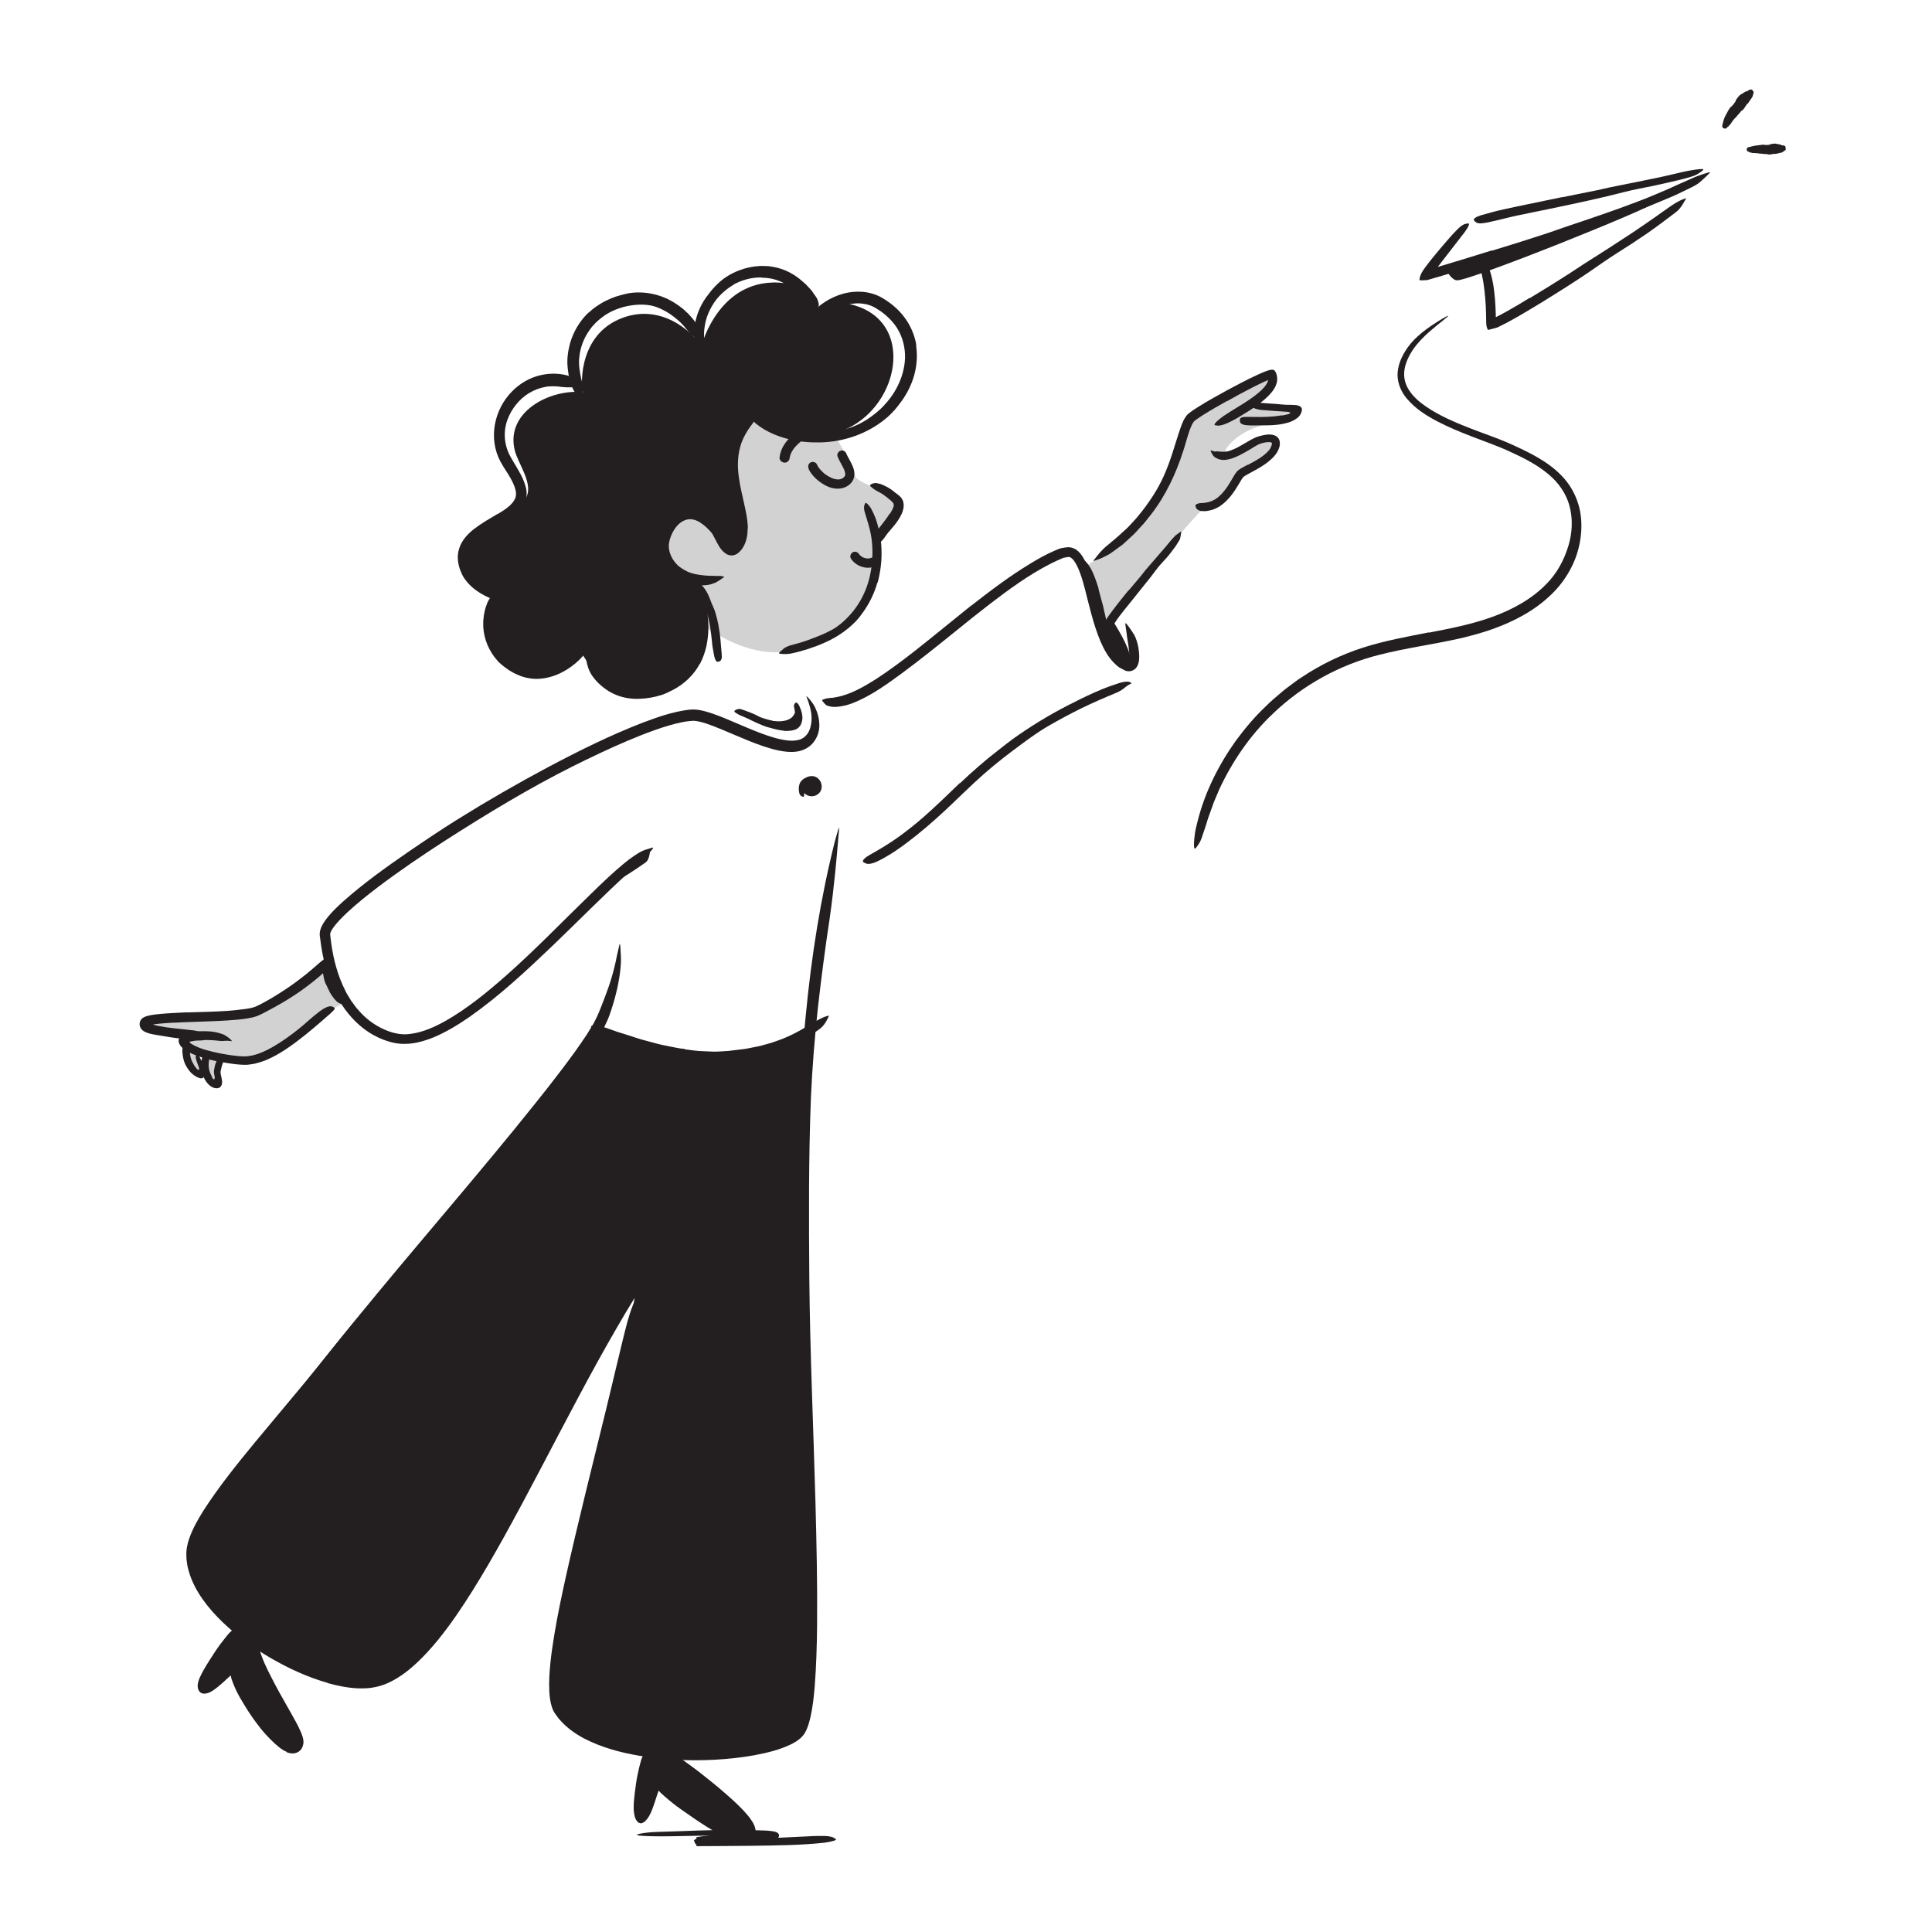 <?xml version="1.0" encoding="UTF-8"?>
<svg id="Layer_42" data-name="Layer 42" xmlns="http://www.w3.org/2000/svg" viewBox="0 0 520 520">
  <defs>
    <style>
      .cls-1, .cls-2 {
        fill: #231f20;
      }

      .cls-2 {
        opacity: .2;
      }
    </style>
  </defs>
  <path class="cls-1" d="M187.4,495.7c0-.28,.03-.52,.06-1.23,0-.07,0-.02,0-.03h.04s.11,0,.11,0h.11s.01,0,.01,0c0,0,.02,0,.02,0l.29-.06c.36-.07,.69-.11,1.02-.15,.65-.07,1.28-.11,1.9-.15,1.25-.07,2.49-.11,3.73-.14l7.4-.16c1.79-.05,3.6-.14,5.33-.28,.36-.03,.79-.08,.99-.14h0s0-.05,.03,.06c.04,.14,.11,.27,.19,.39,.03,.09,.12,.17,.15,.21,0,.01,.04,.03,.05,.02-.01,0-.02,0-.02,0-.03,.01-.07,.03-.09,.06-.01,.01-.02,.03-.03,.04-.25,.3-.08,.09-.14,.16h-.02s-.03,.05-.03,.05c-.08,.08-.15,.17-.21,.26-.02,.04,0,.02,0,.02-.1-.03-.22-.09-.4-.12-.68-.14-1.46-.22-2.23-.27-1.55-.11-3.13-.15-4.71-.18-3.16-.06-6.33-.02-9.5,0-2.81,.01-5.64,.08-8.43,.13-3.59,.06-7.2,.16-10.79-.12-1.12-.1-.95-.32,0-.52,.95-.2,2.69-.44,4.74-.49,7.3-.17,14.61-.65,22.01-.51,2.22,.03,4.47,.03,6.78,.13,.58,.03,1.15,.06,1.75,.14,.29,.03,.61,.09,.93,.15,.19,.06,.33,.08,.55,.18,.12,.06,.24,.13,.36,.21,.06,.05,.16,.16,.22,.26,.09,.11,.15,.48,.08,.65-.18,.46-.34,.46-.44,.56-.33,.17-.47,.17-.64,.22-.17,.04-.32,.06-.47,.08-.3,.04-.59,.07-.88,.1-.58,.06-1.15,.09-1.72,.13-4.99,.27-9.96,.28-14.87,.61-.74,.06-1.51,.12-2.19,.25-.1,.02-.12,.02-.27,.07-.14,.06-.28,.05-.43,.05h-.31s-.05,0-.05,0h-.05s-.05,0-.05,0c-.08-.39,.25,.89-.53-.96,.81-.75,.33-.24,.47-.39h.04c.16-.03,.11-.02,.16-.02h.15s1.15-.02,1.15-.02l4.59-.05c4.63-.05,9.28-.08,13.87-.19,3.57-.08,7.07-.33,10.59-.47,.78-.03,1.54-.09,2.32-.09,1.45-.03,2.41,0,3.08,.12,.67,.1,1.06,.24,1.38,.45,.15,.09,.34,.18,.42,.27,.3,.29-.89,.66-3.01,.97-6.31,.7-12.97,.74-19.65,.84-2.48,.02-4.97,.04-7.46,.06l-3.73,.02h-1.87s-.93,.02-.93,.02h-.46s-.23,0-.23,0h-.11s-.05,0-.05,0h-.02s.01,.13-.01-.27c-.01-.25-.06-.63-.05-.72,0-.06-.01-.12-.03-.18Z"/>
  <path class="cls-2" d="M93,269.95c-.81-.32-8.2,4.49-10.98,6.66-2.78,2.16-8.37,8.8-13.55,8.68-5.18-.12-16.63-3.06-18.04-4.07-1.41-1.01,1.8-2.65,1.8-2.65,0,0-12.82-1.21-12.16-2.37s21.28-1.26,26.45-3.33,22.56-13.6,22.56-13.6l3.92,10.69Z"/>
  <path class="cls-2" d="M51.17,282.21s-.23,6.6,1.58,6.61,0-5.93,0-5.93l-1.58-.68Z"/>
  <path class="cls-2" d="M55.68,283.81s.43,6.67,1.8,7.28,.94-4.17,1.13-4.61,.67-1.19,.67-1.19l-3.6-1.47Z"/>
  <path class="cls-2" d="M292.06,152.44s10-5.95,13.65-10.4,11.23-22.33,13.49-27.55c2.26-5.23,21.03-13.82,22.43-13.28s0,4.33-1.52,5.52-2.91,2.13-2.91,2.13c0,0,11.5-.33,11.67,1.12s-.89,3.85-4.54,3.84-10.61,1.8-14.26,6.88c0,0-1.17,2.98,1.13,2.03,2.3-.95,8.56-5.97,10.43-4.77,1.86,1.21,2.43,1.93,1.19,3.43-1.24,1.5-6.76,5.47-8.62,6.42-1.86,.94-3.33,6.4-5.76,7.47-2.43,1.08-2.91,1.71-4.06,1.34-1.16-.37-27.76,32.36-27.76,32.36l-4.56-16.52Z"/>
  <path class="cls-2" d="M193.44,155.6s-8.33,.14-11.15-2.24-4.39-7.89,.71-12.53c5.1-4.64,6.65,.09,10.74,4.69,4.08,4.6,4.85,4.31,6.87-.69s-3.72-14.13-1.74-23.81,5.67-7.14,5.67-7.14c8.18,6.45,17.93,1.9,19.81,3.38,1.88,1.48,5.09,9.07,5.92,11.05s10.92,4.48,11.73,7.4-6.66,7.89-6.66,7.89c0,0,.67,10.6-2.27,17.4-2.94,6.8-10.29,11.8-20.04,14.06-9.75,2.27-19.57-3.73-24.3-7.08l-.35-10.57,5.08-1.8Z"/>
  <path class="cls-1" d="M191.25,169.47c-.16-1.13-.35-2.26-.65-3.36-.1-.41-.28-.78-.4-1.18-.38-1.42-.84-2.84-1.5-4.16-.27-.6-.68-1.12-1.03-1.66-.49-.68-1.02-1.3-1.45-2.04-.13-.24,.1-.43,.49-.51,.39-.07,.98-.03,1.42,.3,1.53,1.18,2.44,2.89,3.06,4.63,.36,1.05,.92,2.05,1.27,3.12,.37,1.18,.67,2.37,.9,3.58,.14,.74,.26,1.49,.36,2.23,.16,1.13,.24,2.27,.33,3.4,.05,.88,.2,1.74,.21,2.62,0,.19,.04,.39,.02,.58-.16,.72-.36,.93-.79,1.04-.1,.02-.2,.06-.29,.07-.31,.03-.57-.29-.75-.79-.27-.75-.34-1.48-.49-2.23-.12-.75-.29-1.49-.32-2.25-.12-1.12-.22-2.26-.43-3.39h.06Z"/>
  <path class="cls-1" d="M212.56,123.14c-.02,.19,.02-.12,.03-.15,.02-.12,.05-.24,.09-.36s.07-.24,.11-.35c.02-.05,.12-.31,.05-.15,.19-.46,.46-.88,.74-1.29,.45-.66,1.34-1.49,2.07-2.09,1.58-1.29,3.54-2.32,5.5-2.94,.71-.23,1.16-.96,.96-1.69-.19-.7-.98-1.19-1.69-.96-2.51,.8-4.82,2.07-6.84,3.75s-3.47,3.67-3.77,6.23c-.08,.74,.69,1.38,1.38,1.38,.81,0,1.29-.63,1.38-1.38h0Z"/>
  <path class="cls-1" d="M229.04,150.37c1.33,1.99,4.04,3.01,6.32,2.11,.31-.12,.57-.27,.75-.57,.16-.27,.22-.66,.13-.96-.19-.59-.89-1.13-1.54-.87-.2,.08-.4,.14-.61,.19-.06,.01-.11,.02-.17,.03-.21,.04,.25-.02,.1-.01-.1,0-.2,.02-.3,.02-.11,0-.23,0-.34,0s-.48-.08-.07,0c-.21-.04-.42-.08-.63-.14-.1-.03-.19-.07-.29-.1-.2-.07,.22,.1,.08,.04-.05-.02-.1-.05-.15-.07-.19-.09-.38-.2-.55-.33-.07-.05-.2-.18,.06,.05-.03-.03-.07-.06-.1-.09-.09-.07-.17-.15-.25-.23s-.15-.16-.23-.25c-.11-.13,.05,.06,.07,.09-.03-.06-.08-.11-.12-.17-.36-.54-1.12-.83-1.71-.45-.54,.35-.84,1.13-.45,1.71h0Z"/>
  <path class="cls-1" d="M63.58,438.54s-10.53,16.09-8.33,15.57c2.2-.52,8.33-6.51,8.33-6.51,0,0,6.5,17.74,11.79,20.17,5.29,2.42,2.86-2.05,.53-6.27s-8.23-15.78-7.47-18.42l.75-2.64-5.6-1.9Z"/>
  <path class="cls-1" d="M77.12,471.48c-2.46-.88-6.59-5.69-7.32-6.72-1.44-1.84-2.76-3.75-3.96-5.74-.88-1.45-1.77-2.91-2.47-4.47-.29-.63-.56-1.28-.8-1.95-.11-.32-.27-.75-.26-.74-.03-.09-.05-.2-.08-.29l-.1-.57c-.13,0-.26,.17-.39,.27l-.43,.38-1.21,1.12c-.42,.38-.86,.76-1.31,1.13-.62,.5-1.36,1.08-2.04,1.44-.7,.37-1.33,.55-1.95,.5-.31-.02-.65-.13-.92-.36-.27-.23-.44-.54-.55-.85-.08-.27-.12-.55-.13-.82,0-.69,.21-1.47,.56-2.27,.17-.4,.37-.78,.56-1.17l.43-.79c.59-1.04,1.21-2.05,1.84-3.03,.9-1.39,1.78-2.79,2.78-4.11,.49-.66,1-1.31,1.52-1.95l.79-.94c.28-.3,.62-.56,.92-.84,.82-.65,.92-.43,.84,.59-.05,.5-.06,1.26-.33,1.98-.24,.74-.61,1.55-1.12,2.33-1.11,1.74-2.33,3.39-3.44,5.09-.56,.84-1.1,1.69-1.59,2.54-.33,.59-.25,.42-.3,.48-.02,.02-.05,.06-.08,.11-.04,.05-.06,.16-.02,.22,.04,.05,.1,.05,.17,.04,.09-.03,.13-.02,.31-.14,.46-.38,.92-.78,1.38-1.19l.57-.53,.68-.67c.63-.65,1.28-1.39,1.93-1.9,.32-.23,.62-.35,.88-.43,.26-.05,.49-.17,.75-.03l.53,.5c.18,.26,.35,.68,.53,1.01,.1,.42,.24,.8,.38,1.2l.2,.59c.05,.19,.17,.43,.2,.5,.18,.43,.36,.86,.57,1.28,.39,.85,.83,1.69,1.28,2.51,1.05,1.92,2.26,3.77,3.56,5.56,.65,.89,1.34,1.76,2.04,2.61,.35,.42,.72,.84,1.07,1.25l.51,.58c.44,.47,.93,.97,1.53,1.41,.3,.2,.65,.45,1.02,.4,.19-.04,.26-.24,.25-.4-.01-.16-.05-.33-.1-.49-.16-.49-.39-.96-.63-1.45l-.38-.75-.48-.9c-1.01-1.86-2.02-3.72-3.03-5.57-1.55-2.9-3.19-5.72-4.25-8.93-.23-.71-.47-1.4-.62-2.16-.31-1.39-.23-2.4-.06-3.07,.31-.68,.56-1.03,.88-1.29,.14-.12,.28-.27,.4-.32,.2-.09,.34,.15,.49,.61,.05,.23,.21,.53,.36,.86,.18,.33,.24,.71,.36,1.14,.67,2.54,1.9,5.08,3.23,7.65,1.3,2.59,2.77,5.18,4.27,7.82l.84,1.48,1.42,2.55c1.07,1.97,2.03,4.02,2.07,5.26,.05,.34-.04,.54-.05,.82l-.19,.65c-.14,.43-.36,.82-1,1.32-.63,.41-1.08,.48-1.59,.51-.51,0-1.05-.08-1.69-.33l-.05-.13Z"/>
  <g>
    <path class="cls-1" d="M174.01,471.72s-2.87,15.92-1.3,15.78,4.03-7.91,4.03-7.91c0,0,18.46,14.77,21.38,14.26,2.93-.5,5.5,1.13,2.26-3.72-3.02-4.53-19.62-16.4-19.95-19.28s-6.41,.86-6.41,.86Z"/>
    <path class="cls-1" d="M200.5,495.99c-1.46,.13-3.68-.72-5.6-1.66-.58-.27-.75-.37-1.03-.53l-.8-.44c-.53-.3-1.05-.61-1.57-.91-2.07-1.24-4.06-2.56-6.01-3.94-1.42-1-2.88-1.96-4.25-3.05-.74-.58-1.47-1.19-2.18-1.81l-1.06-.95c-.1-.09-.2-.22-.31-.3l-.37-.43c-.11,.09-.14,.28-.21,.43l-.19,.53-.5,1.55c-.51,1.57-1.04,3.14-1.66,4.23-.3,.54-.61,.95-.93,1.27-.33,.32-.63,.61-1.13,.74-.51,.12-1.06-.24-1.28-.59-.14-.18-.26-.36-.33-.56-.09-.19-.18-.38-.23-.58l-.15-.65-.09-.74c-.1-.44-.04-1.11-.05-1.69-.02-.58,.09-1.27,.13-1.91,.03-.32,.05-.65,.1-.98l.08-.68c.23-1.72,.44-3.44,.82-5.12,.18-.84,.37-1.68,.6-2.52l.35-1.24c.13-.41,.35-.8,.53-1.2,.53-.98,.7-.78,1.01,.22,.14,.5,.44,1.22,.47,2.01,.07,.8,.07,1.72-.08,2.68-.25,1.79-.59,3.55-.86,5.31l-.09,.66-.02,.16s0,.01,0,.02c0,0,0,0,0,0,0,0-.01,.01-.02,.03-.01,.03-.04,.08-.06,.16-.02,.08-.04,.21,0,.31,.05,.07,.09,.07,.14,.06,.05-.02,.11-.07,.18-.17,.04-.05,.07-.11,.12-.18l.03-.06s0,.01,.05-.12l.19-.59,.1-.31c.03-.1,.06-.19,.12-.41l.31-1.11c.2-.73,.42-1.52,.76-1.96,.17-.22,.33-.39,.5-.53,.09-.07,.17-.12,.27-.17,.13-.08,.22,0,.33,0l.3,.06c.11,.03,.19,.01,.34,.12l.81,.5c.39,.38,.78,.71,1.17,1.07l.95,.78c.48,.38,.96,.76,1.45,1.13,.98,.74,1.98,1.47,2.98,2.18,1.9,1.35,3.84,2.65,5.82,3.88,.99,.61,1.99,1.21,3,1.78,.5,.29,1.01,.56,1.52,.83l1.2,.61c.41,.21,.85,.41,1.33,.57,.24,.07,.49,.15,.76,.14,.13,0,.26-.03,.35-.12,.08-.09,.11-.22,.09-.34-.05-.43-.32-.8-.58-1.16-.17-.22-.35-.44-.54-.66l-.29-.32-.5-.53c-.75-.78-1.54-1.53-2.33-2.28-1.6-1.49-3.25-2.93-4.93-4.33-2.61-2.17-5.34-4.1-7.95-6.26-.58-.47-1.16-.92-1.72-1.43-1.05-.93-1.66-1.66-1.99-2.27-.14-.33-.22-.61-.27-.87-.07-.23-.09-.44-.09-.65,0-.19-.03-.4,0-.53,.06-.22,.33-.16,.8,.06,.23,.12,.55,.24,.94,.38,.4,.13,.73,.41,1.15,.68,2.41,1.71,4.94,3.48,7.43,5.37,2.48,1.92,4.96,3.92,7.4,6.04,1.44,1.25,2.86,2.53,4.24,3.94l.79,.82c.32,.34,.6,.69,.9,1.03,.63,.69,1.07,1.39,1.5,2.07l.46,.98,.23,.88c0,.27,.02,.53,0,.79l-.11,.81c-.04,.12-.11,.27-.19,.41-.06,.06-.02,.17-.16,.18l-.13,.22c-.09,.14-.19,.28-.29,.4-.12,.09-.23,.19-.35,.27-.45,.32-.95,.46-1.55,.54l-.07-.09Z"/>
  </g>
  <path class="cls-1" d="M160.66,278.23s-34.6,46.57-49.06,59.64-55.97,68.09-58.79,75.87c-2.83,7.79,2.58,16.51,7.41,20.8,4.83,4.29,20.26,17.24,34.37,17.92,14.12,.68,25.71-15.17,38.26-38.51,12.55-23.34,36.14-65.27,37.81-67.74s-2.61,19.27-5.34,29.96c-2.73,10.69-12.37,47.15-14.19,58.53-1.82,11.38-5.96,23.77,1.21,28.45,7.18,4.68,25.76,11.37,40.22,9.28,14.46-2.09,22.93-3.03,24.07-9.1,1.14-6.07,2.98-57.31,.89-78.22-2.09-20.91-1.55-68.34-1.52-72.01s1.47-34.88,1.47-34.88c0,0-14.91,7.62-30.08,6.28s-26.74-6.28-26.74-6.28Z"/>
  <path class="cls-1" d="M206.2,193.74s6.06,1.57,7.54-1.48c1.19-2.45,1.97,1.88,.49,3.08-1.48,1.2-6.36-.37-7.24-.61s-.8-.99-.8-.99Z"/>
  <path class="cls-1" d="M217.51,210.9s1.52-1.06,1.81,.56-3.22,2.54-1.81-.56Z"/>
  <path class="cls-1" d="M164.39,237.84s1.82-.42,9.35-5.69c1.28-.9,1.22-3.7,1.22-3.7l-10.58,9.39Z"/>
  <path class="cls-1" d="M88.73,266.96c-.32-.61-.62-1.22-.89-1.85-.1-.23-.25-.43-.34-.67-.29-.84-.43-1.73-.59-2.59-.08-.38-.11-.77-.18-1.14-.07-.49-.11-.98,0-1.47,.03-.15,.17-.14,.36-.03,.18,.11,.45,.3,.56,.54,.21,.41,.42,.81,.64,1.23,.21,.4,.28,.84,.4,1.28,.1,.55,.5,.99,.71,1.51,.26,.56,.52,1.13,.83,1.68,.19,.34,.38,.68,.6,1,.32,.49,.65,.99,1.06,1.41,.32,.32,.74,.54,1.06,.84,.07,.06,.16,.12,.23,.19,.25,.26,.24,.45-.03,.85-.06,.09-.11,.19-.18,.27-.22,.29-.54,.4-.85,.31-.46-.15-.92-.32-1.29-.6-.35-.3-.66-.64-.95-1-.43-.54-.8-1.12-1.17-1.71l.04-.03Z"/>
  <path class="cls-1" d="M295.64,158.43c.31,1.1,.59,2.2,.87,3.3,.1,.4,.25,.79,.34,1.19,.32,1.41,.64,2.84,.96,4.25,.16,.62,.33,1.24,.49,1.86,.11,.39,.22,.79,.33,1.18,.08,.4,.12,.82,.16,1.23,.01,.26-.13,.27-.38,.12-.24-.15-.66-.44-.92-.86-.35-.77-.64-1.56-.92-2.35-.21-.81-.38-1.64-.52-2.47-.17-1-.53-1.98-.81-2.97-.31-1.09-.6-2.17-.93-3.25-.2-.66-.41-1.32-.63-1.98-.35-.99-.69-1.99-1.13-2.93-.35-.73-.77-1.4-1.15-2.1l-.26-.45c-.28-.59-.24-.85,.02-1.14,.06-.07,.12-.15,.18-.2,.22-.19,.56-.06,.92,.31,.52,.56,.93,1.2,1.34,1.85,.37,.67,.67,1.39,.96,2.11,.43,1.07,.78,2.18,1.13,3.28l-.04,.02Z"/>
  <path class="cls-1" d="M296.61,170.44s4.85,10.41,7.06,8.97c2.82-1.84-4.24-12.42-4.24-12.42l-2.82,3.45Z"/>
  <path class="cls-1" d="M185.96,155.31c.32,.93,3.2,8.93,3.11,14.59s-2.12,10.45-7.55,14.01c-5.43,3.56-15.45,8.56-25.47-8.99,0,0-7.37,7.9-12.92,5.97-5.55-1.93-13.22-4.26-9.59-18.82,0,0,1.47,.39-2.34-3.08-3.81-3.47-7.9-6.73-4.64-12.62s13.16-7.46,15.28-12.93c1.44-3.73-2.45-8.76-3.31-12.3-2.48-10.24,9.38-16.49,18.44-15.6-.51-.06-1.96-14.56,9.63-19.6,11.06-4.81,19.91,3.45,22.14,7.31,0,0,5.18-20.64,24.48-16.72l7.85,7.67s2.4-4.56,10.27-1.56c16.55,6.31,8.91,32.26-9.48,34.48,0,0-13.07,.45-18.62-4.13,0,0-4.69,1.45-5.65,6.09s2.12,18.27,1.8,22.27-.92,6.95-2.1,6.48c-1.68-.67-2.63-3-6.26-6.99-4.91-5.4-10.57-1.72-11.96,4.94,0,0,.4,5.13,3.24,7.6s3.67,1.95,3.67,1.95Z"/>
  <path class="cls-1" d="M236.15,156.8c-.81,2.85-2.13,5.57-3.85,7.98l-.97,1.3c-.33,.43-.7,.82-1.06,1.22-2.66,2.73-5.92,4.74-9.35,6.11-.76,.32-1.52,.62-2.3,.87l-1.16,.41-1.17,.34c-.99,.32-2,.58-3.02,.79-1.01,.24-2.07,.27-3.12,.16-.66-.06-.59-.21-.11-.63,.31-.27,.64-.56,.98-.85,.41-.31,.91-.51,1.45-.72,1.96-.53,3.9-1.05,5.76-1.78,1.86-.71,3.74-1.42,5.5-2.39,2.13-1.13,3.99-2.86,5.57-4.72,1.74-2.05,3.08-4.44,4.01-7,.56-1.58,.95-3.23,1.2-4.9,.36-2.54,.42-5.15,.11-7.69-.23-1.98-.77-3.87-1.35-5.74-.11-.42-.27-.81-.38-1.23-.1-.39-.21-.7-.27-.98-.06-.28-.05-.52-.06-.72,0-.4,.06-.66,.18-.9,.06-.11,.1-.24,.16-.32,.17-.25,.74,.25,1.47,1.31,.45,.82,.86,1.68,1.22,2.57,.33,.9,.61,1.83,.84,2.77,.46,1.89,.79,3.87,.83,5.86,.1,2.96-.26,5.97-1.03,8.86h-.06Z"/>
  <path class="cls-1" d="M239.47,138.34c.51-.79,.99-1.62,1.09-2.23,.03-.22-.04-.35-.06-.46,.02-.07-.03-.13-.07-.21-.08-.1-.14-.2-.25-.3-.19-.21-.44-.44-.69-.65-.52-.42-1.05-.88-1.63-1.28-.51-.36-1.06-.66-1.62-.94-.7-.38-1.39-.82-1.99-1.43-.18-.19-.03-.39,.3-.55,.33-.15,.86-.35,1.33-.27,.41,.09,.83,.16,1.23,.28,.38,.16,.76,.33,1.14,.51,.75,.37,1.49,.8,2.17,1.36,.4,.36,.84,.65,1.32,1.02,.24,.19,.48,.37,.75,.69,.25,.29,.45,.7,.59,1.06,.08,.41,.19,.85,.14,1.21,0,.19-.02,.38-.04,.56l-.12,.51c-.17,.67-.42,1.25-.72,1.79-.36,.67-.79,1.26-1.21,1.84-.65,.88-1.39,1.66-2.06,2.48-.53,.63-.94,1.36-1.5,1.99-.12,.14-.24,.28-.38,.4-.14,.11-.26,.19-.37,.25-.13,.04-.27,.02-.38,.01-.23-.04-.43-.14-.64-.3-.1-.07-.19-.14-.27-.21-.24-.22-.26-.7-.18-1.27,.55-1.35,1.48-2.34,2.32-3.45,.62-.81,1.25-1.62,1.73-2.45l.06,.03Z"/>
  <path class="cls-1" d="M201.23,142.29c0,1.28-.17,2.67-.72,4-.15,.34-.26,.64-.53,1.04-.25,.38-.45,.74-.86,1.09-.18,.17-.35,.36-.54,.52l-.64,.34c-.44,.19-.93,.27-1.41,.19-.94-.11-1.79-.84-2.37-1.56-.13-.17-.29-.37-.39-.52l-.26-.41c-.17-.27-.31-.54-.47-.81l-.8-1.53c-.25-.48-.48-.96-.69-1.21-.99-1.17-2.11-2.2-3.31-2.93-1.06-.61-2.21-.92-3.3-.66-1.1,.22-2.11,.98-2.91,1.95-.8,.98-1.4,2.19-1.76,3.45-.17,.66-.3,1.21-.25,1.83,0,.61,.13,1.24,.32,1.85,.35,1.08,.98,2.08,1.77,2.92,.79,.86,1.82,1.44,2.85,1.97,1.36,.65,2.89,.88,4.42,1.05,.77,.06,1.55,.15,2.34,.12,.39-.02,.8,.05,1.2,.04,.41,0,.8-.04,1.22,.02,1.07,.22,.93,.12,.15,.7-.39,.29-.96,.68-1.7,1.07-.75,.31-1.67,.65-2.72,.69-1.84,.2-3.76-.18-5.58-.85-1.84-.66-3.51-1.9-4.76-3.46-1.25-1.57-2.11-3.49-2.24-5.59-.07-1.03,.13-2.19,.43-3.06,.13-.47,.34-.9,.51-1.35,.22-.43,.43-.86,.68-1.27,.59-.98,1.34-1.89,2.22-2.7,.91-.79,2.03-1.42,3.27-1.72,1.26-.3,2.55-.13,3.74,.19,1.14,.42,2.19,1,3.07,1.71,.46,.41,.99,.78,1.38,1.23l.63,.66c.21,.23,.41,.4,.65,.75,.78,1.15,1.18,2.13,1.74,3.07,.13,.24,.27,.44,.41,.66,.11,.16,.21,.3,.28,.39,.14,.17,.35,.36,.6,.33,.25-.04,.4-.21,.57-.45,.09-.16,.19-.26,.28-.48,.08-.22,.2-.42,.27-.65,.73-2.28,.19-5.09-.39-7.76-.92-4.09-2.06-8.36-1.98-12.79,.03-3.42,.94-6.9,2.88-9.82,.45-.62,.84-1.27,1.37-1.83,.24-.26,.48-.49,.69-.7,.23-.19,.44-.36,.63-.51,.39-.29,.71-.54,1.02-.67,.62-.26,1.05-.31,1.47-.24,.19,.03,.41,.04,.55,.1,.47,.2-.13,1.23-1.26,2.7-1.68,2.18-3.16,4.42-3.8,7-.69,2.54-.74,5.31-.32,8.17,.29,2.12,.8,4.29,1.3,6.53,.49,2.25,1.06,4.55,1.11,7.17h-.07Z"/>
  <path class="cls-1" d="M246.56,92.91c.43,2.73,.21,5.49-.5,8.07-.72,2.58-1.93,4.97-3.47,7.08-.55,.78-1.16,1.52-1.76,2.25-.67,.67-1.28,1.41-2.02,2.01-5.07,4.38-11.61,6.62-18.07,6.76-2.87,.05-5.77-.19-8.53-.9-3.54-.88-7.02-2.45-9.68-4.98-.83-.79-.49-.93,.54-.75,.51,.09,1.23,.21,1.96,.5,.76,.24,1.64,.51,2.49,.96,3.12,1.41,6.43,2.37,9.85,2.62,3.41,.27,6.88-.1,10.22-1.03,.5-.16,.99-.31,1.49-.47,.5-.16,.97-.41,1.46-.61,.99-.39,1.88-.97,2.81-1.5,1.76-1.19,3.47-2.5,4.84-4.09,3.13-3.38,5.2-7.82,5.4-12.39,.08-2.8-.6-5.62-2.07-8.02-1.13-1.81-2.68-3.35-4.44-4.62l-1.38-.88c-.23-.16-.46-.26-.69-.37-.23-.11-.45-.24-.71-.31-.96-.39-2.01-.52-3.05-.59-3.29-.08-6.46,1.29-9,3.29-.58,.42-1.06,.94-1.6,1.41-.96,.93-1.55,1.58-2.11,1.93-.51,.4-.94,.54-1.43,.56-.22,.01-.47,.06-.65,.04-.31-.04-.38-.36-.26-.95,.11-.59,.47-1.41,1.14-2.33,2.03-2.67,4.93-4.92,8.39-6.17,1.73-.62,3.6-.95,5.53-.92,1.92,.03,3.93,.46,5.76,1.43,2.37,1.31,4.58,3.07,6.29,5.31,1.71,2.22,2.87,4.9,3.33,7.65l-.08,.02Z"/>
  <path class="cls-1" d="M205.03,74.68c-2.25-.05-4.57,.44-6.68,1.45l-.58,.27-.53,.36c-.35,.24-.71,.47-1.07,.69-1.21,.89-2.34,1.89-3.3,3.09-.95,1.21-1.73,2.58-2.32,4.02-.53,1.29-.82,2.67-.98,4.04-.22,1.79,.1,3.48-.2,5.34-.21,.62-.26,.57-.81,.18-.61-.37-1.5-1.24-1.66-2.42-.43-4.15,.77-8.39,3.22-11.75,1.43-2,3.18-3.98,5.29-5.38,2.32-1.53,4.98-2.5,7.72-2.85,.85-.09,1.69-.18,2.55-.12,.43,.02,.85,.01,1.27,.05l1.26,.2c2.54,.45,4.95,1.6,6.96,3.19,.74,.67,1.56,1.24,2.2,2l1.02,1.09,.85,1.22c.24,.37,.54,.7,.71,1.1,.6,1.52,.56,2.09-.11,2.66-.15,.13-.29,.28-.45,.38-.53,.32-1.29-.06-1.9-.9-.23-.31-.42-.64-.67-.93-.26-.28-.48-.59-.71-.88-.24-.29-.42-.62-.67-.88-.26-.26-.51-.53-.75-.8-.45-.59-1.06-.98-1.58-1.47-.25-.27-.58-.41-.88-.62-.3-.19-.58-.42-.89-.6-1.84-1.08-4.03-1.67-6.29-1.66v-.08Z"/>
  <path class="cls-1" d="M158.46,84.15c1.16-1.15,2.54-2.04,3.92-2.85,1.43-.73,2.9-1.4,4.45-1.79,1.12-.31,2.25-.62,3.41-.72,4.09-.39,8.27,.69,11.61,2.92,.77,.46,1.45,1.04,2.15,1.57,.63,.62,1.33,1.18,1.88,1.87,1.49,1.66,2.85,3.61,3.04,5.9,.1,.69-.21,.69-.86,.36-.33-.16-.76-.4-1.22-.68-.41-.31-.89-.64-1.24-1.08l-.91-1.14c-.29-.38-.59-.76-.93-1.09-.64-.71-1.35-1.33-2.09-1.92-1.45-1.2-3.12-2.15-4.95-2.85-2.22-.81-4.78-.79-7.17-.4-2.64,.45-5.25,1.44-7.42,3.09-1.34,1-2.57,2.19-3.51,3.59-1.48,2.08-2.44,4.58-2.69,7.15-.25,2,.11,3.98,.51,5.91,.11,.43,.24,.83,.33,1.26,.12,.81,.23,1.34,.17,1.75-.07,.42-.23,.7-.51,.98-.13,.13-.24,.28-.37,.37-.41,.31-1.08-.22-1.72-1.41-.92-1.78-1.34-3.82-1.55-5.93-.24-2.12,.04-4.34,.6-6.47,.88-3.17,2.63-6.16,5.03-8.44l.06,.06Z"/>
  <path class="cls-1" d="M133.98,138.34c1.98-1.17,3.89-2.47,4.6-4.05,.21-.39,.26-.8,.31-1.18,0-.41-.03-.85-.16-1.33-.24-.95-.71-1.97-1.26-2.97-.81-1.48-1.86-2.88-2.76-4.55-1.67-3.07-2.12-6.71-1.5-10.04,.61-3.35,2.23-6.46,4.59-8.86,2.09-2.13,4.78-3.73,7.71-4.38,3.71-.86,7.91-.4,10.89,1.91,.85,.86,.63,.88-.48,1.07-.28,.07-.6,.09-.96,.16-.39,.13-.74,.09-1.15,.12-.8,.03-1.66,.02-2.55-.08-1.55-.24-3.11-.3-4.6,0-1.5,.27-2.91,.85-4.23,1.62-2.63,1.58-4.74,4.18-5.87,7.25-.67,1.83-.87,3.89-.56,5.87,.17,.99,.44,1.95,.83,2.88,.37,.88,.95,1.81,1.5,2.75,1.22,2.1,2.67,4.23,3.29,7.01,.11,.71,.2,1.45,.07,2.23-.09,.77-.36,1.46-.67,2.12-.68,1.3-1.65,2.3-2.66,3.14-2.5,2.04-5.25,3.34-7.67,4.96-1.81,1.21-3.51,2.64-4.16,4.48-.33,.91-.36,1.9-.16,2.89,.21,.99,.59,2.01,1.14,2.82,.88,1.31,2.18,2.37,3.59,3.2,1.41,.83,2.95,1.44,4.53,1.87,.69,.2,1.39,.31,2.1,.44,2.64,.38,3.46,.53,4.1,1.2,.15,.15,.34,.3,.43,.45,.16,.25-.04,.5-.58,.74-.53,.24-1.41,.44-2.54,.46-3.35-.05-6.76-1.02-9.83-2.88-1.53-.93-2.99-2.12-4.17-3.76-.31-.39-.55-.87-.8-1.34-.21-.46-.39-.89-.56-1.35-.3-.95-.56-1.96-.56-3.06-.05-1.63,.51-3.32,1.37-4.62,.86-1.32,1.93-2.32,2.99-3.15,2.16-1.65,4.34-2.86,6.36-4.07l.05,.06Z"/>
  <path class="cls-1" d="M143.7,182.69c-.7,0-1.39-.19-2.08-.29-.66-.21-1.36-.35-1.97-.65-.62-.27-1.26-.52-1.83-.88l-.87-.51c-.28-.19-.54-.4-.81-.59-.4-.28-.8-.57-1.15-.9-.36-.33-.76-.61-1.06-1-2.3-2.55-3.7-5.85-3.86-9.23,0-.75-.03-1.5,.08-2.25,.04-.75,.21-1.48,.38-2.2,.08-.48,.28-.91,.43-1.37l.25-.68c.09-.22,.22-.42,.33-.64,.25-.41,.52-.81,.84-1.16,.33-.34,.73-.63,1.09-.93,.48-.35,.67-.05,.78,.62,.05,.34,.1,.77,.12,1.24-.01,.44-.02,.92-.14,1.35-1.44,2.75-1.58,5.82-.87,8.96,.48,1.89,1.79,3.57,3.24,4.93,1.59,1.5,3.6,2.7,5.75,3.13,1.32,.3,2.71,.25,4.07-.02,2.06-.4,4.07-1.36,5.8-2.66,1.34-1.02,2.46-2.26,3.53-3.54,.23-.29,.47-.55,.71-.83,.46-.5,.81-.81,1.12-.97,.33-.15,.62-.15,.96-.08,.16,.03,.32,.05,.46,.1,.22,.09,.32,.3,.32,.63,0,.33-.09,.8-.37,1.27-1.51,2.93-4.09,5.43-7.25,7.19-2.35,1.29-5.14,2.13-8,1.98v-.07Z"/>
  <path class="cls-1" d="M188.34,178.67c-1.59,2.99-4.15,5.39-7.03,6.92-1.05,.56-2.12,1.09-3.24,1.46-1.99,.63-4.03,.99-6.1,1.04-2.07,.07-4.19-.26-6.13-1.05-1.72-.69-3.28-1.76-4.59-3-.83-.82-1.62-1.69-2.2-2.69-.28-.51-.53-1.03-.72-1.57-.16-.56-.34-1.1-.45-1.66-.09-.72-.15-.59,.28-.14,.22,.22,.53,.53,.95,.86,.22,.17,.44,.35,.67,.52,.22,.19,.42,.41,.64,.62,.39,.38,.73,.77,1.05,1.18,.34,.39,.68,.78,1.06,1.12,.74,.7,1.54,1.32,2.4,1.82,1.73,.98,3.69,1.58,5.78,1.75,2.53,.18,5.24-.52,7.63-1.54,2.65-1.12,5.02-2.89,6.66-5.24,1.01-1.44,1.75-3.08,2.2-4.82,.7-2.63,.84-5.45,.47-8.19-.25-2.14-.93-4.16-1.63-6.17-.16-.44-.35-.86-.49-1.31-.55-1.66-.49-2.27,.13-2.89,.13-.14,.25-.3,.37-.4,.39-.32,1.22,.16,1.87,1.37,1.79,3.61,2.73,7.9,2.74,12.32,.01,1.64-.2,3.31-.53,4.95-.38,1.64-.95,3.25-1.74,4.77l-.06-.03Z"/>
  <path class="cls-1" d="M210.99,196.67c-1.3-.12-2.51-.43-3.67-.77-.43-.12-.86-.2-1.27-.36-1.45-.54-2.85-1.16-4.21-1.85-.6-.3-1.22-.57-1.83-.83-.79-.31-1.58-.66-2.26-1.21-.21-.17-.07-.39,.26-.57,.33-.17,.85-.34,1.33-.23,.83,.24,1.62,.56,2.42,.86,.79,.31,1.58,.63,2.33,1.06,.91,.48,1.95,.72,2.94,1.01,1.09,.31,2.18,.59,3.28,.72,.67,.07,1.35,.13,1.99,.03,.25-.01,.48-.07,.71-.13,.1-.03,.27-.05,.32-.08,.06-.03,.13-.04,.18-.09,.24-.15,.44-.57,.5-1.04,.09-.74-.03-1.52-.17-2.29-.03-.17-.08-.34-.1-.51-.13-.64,.04-.89,.26-1.12,.06-.05,.1-.11,.16-.15,.16-.12,.46,.08,.8,.54,.37,.72,.69,1.49,.88,2.36,.18,.88,.26,1.85-.34,3.1-.27,.45-.7,.95-1.29,1.19-.16,.08-.25,.09-.33,.12l-.27,.07-.54,.13-1.06,.1h-1.01s0-.06,0-.06Z"/>
  <path class="cls-1" d="M88.8,263.9c-1.3-3.57-2.15-7.27-2.58-10.98l-.1-.69-.05-.35v-.09s-.02-.16-.02-.16v-.33c.04-.88,.3-1.44,.54-2,.51-1.04,1.12-1.82,1.74-2.59,1.24-1.51,2.61-2.8,3.99-4.05,5.56-4.94,11.51-9.19,17.53-13.34,4.4-3.01,8.82-5.99,13.33-8.8,7.96-4.96,16.09-9.65,24.37-14.06,8.29-4.39,16.7-8.57,25.51-11.98,3.92-1.46,7.89-2.89,12.24-3.44,.56-.04,1.09-.1,1.72-.07,.59,.03,1.15,.12,1.7,.23,1.09,.23,2.11,.55,3.12,.89,2.01,.69,3.92,1.51,5.82,2.32,2.44,1.04,4.85,2.09,7.29,3,2.43,.9,4.93,1.7,7.35,1.92,1.21,.1,2.37,0,3.32-.41,.97-.44,1.72-1.24,2.18-2.26,.45-1.02,.65-2.22,.64-3.44,0-1.23-.3-2.45-.65-3.65-.44-1.51-.84-2.12-.71-2.15,.09,0,.68,.53,1.54,1.72,.46,.58,.85,1.39,1.22,2.36,.36,.98,.66,2.15,.69,3.52,.03,1.36-.29,2.98-1.35,4.47l-.42,.55-.5,.49c-.33,.35-.74,.58-1.15,.85-.84,.49-1.82,.81-2.74,.92-1.66,.24-3.18,0-4.62-.26-1.44-.29-2.81-.69-4.14-1.13-2.66-.89-5.19-1.96-7.68-3.02-2.49-1.05-4.95-2.13-7.36-2.98-1.2-.42-2.42-.76-3.46-.87-.28-.03-.45-.03-.74-.02-.29,.03-.58,.03-.88,.07-.6,.06-1.22,.17-1.83,.28-2.49,.5-5.01,1.28-7.51,2.17-2.5,.89-4.98,1.88-7.45,2.93-4.94,2.11-9.81,4.43-14.66,6.85-11.59,5.81-23.18,12.83-34.34,20-6.13,3.96-12.18,8.06-17.98,12.45-2.89,2.2-5.74,4.47-8.36,6.92-1.29,1.23-2.56,2.51-3.57,3.86-.49,.65-.92,1.45-.92,1.86-.03,.04,.01,.33,.04,.54l.08,.67,.17,1.34c.61,4.37,1.76,8.68,3.74,12.59l.36,.74,.42,.7,.85,1.4,.97,1.31c.16,.22,.32,.44,.49,.65l.54,.6c1.41,1.65,3.09,3.05,4.95,4.14,2.8,1.64,6.04,2.71,9.24,2.15,3.22-.44,6.33-1.86,9.25-3.49,5.85-3.34,11.13-7.67,16.19-12.12,7.87-6.96,15.03-14.4,22.51-21.67,1.65-1.6,3.25-3.18,4.96-4.76,3.17-2.92,5.38-4.74,7.05-5.85,.82-.58,1.52-.97,2.11-1.27,.61-.28,1.14-.44,1.62-.57,.43-.12,.96-.33,1.22-.38,.83-.2-1.6,2.33-6.2,6.49-6.83,6.2-13.52,13.03-20.53,19.76-7.03,6.71-14.25,13.5-22.49,19.3-3.07,2.12-6.3,4.12-9.89,5.6-1.82,.69-3.69,1.34-5.74,1.56-.5,.09-1.02,.1-1.54,.11-.52,.01-1.04,.04-1.57-.03-.53-.03-1.04-.12-1.54-.22-.51-.08-1-.22-1.49-.37-3.9-1.14-7.3-3.48-9.93-6.4-2.66-2.91-4.6-6.37-5.94-9.97l.06-.04Z"/>
  <path class="cls-1" d="M261.47,162.97c5.1-3.99,10.3-7.93,15.93-11.33,2.05-1.24,4.15-2.44,6.4-3.4l.74-.31c.26-.1,.44-.21,.87-.33,.36-.1,.68-.14,.93-.18,.27-.03,.36-.07,.85-.11,.8-.12,1.65,.16,2.31,.53,.62,.41,1.1,.9,1.47,1.39,.74,.99,1.22,2.01,1.63,3.02,.41,1.01,.76,2.02,1.07,3.03,1.24,4.04,2.14,8.07,3.39,11.98,.55,1.73,1.18,3.43,1.95,5.04,.76,1.61,1.68,3.13,2.85,4.29,.18,.2,.38,.37,.58,.52l.3,.24c.1,.08,.13,.08,.19,.12,.21,.12,.47,.28,.7,.16,.22-.14,.26-.43,.28-.66,.02-.17,.03-.84,0-1.36-.07-1.1-.23-2.23-.43-3.36-.12-.56-.18-1.13-.24-1.71-.07-.58-.15-1.15-.25-1.73-.25-1.43-.07-1.32,.72-.26,.39,.53,.92,1.3,1.54,2.28,.54,1,.94,2.24,1.18,3.67,.09,.64,.17,1.29,.19,1.99v.27s-.01,.4-.01,.4c0,.25-.05,.56-.08,.86-.12,.57-.3,1.13-.6,1.55-.58,.86-1.74,1.32-2.76,1.02-.26-.03-.52-.19-.77-.33l-.77-.41-.38-.2-.22-.17-.44-.35c-2.22-1.92-3.42-4.28-4.43-6.58-1.93-4.65-2.96-9.4-4.16-14.04-.36-1.38-.75-2.77-1.23-4.1-.48-1.32-1.05-2.63-1.79-3.6-.37-.46-.77-.79-1.09-.87-.08,0-.16-.03-.24-.04-.09,.02-.18,.03-.27,.03-.42,.08-.82,.13-1.06,.19-.15,.04-.17,.04-.34,.12l-.49,.22-.99,.43c-.66,.28-1.3,.63-1.94,.94-5.65,2.9-10.9,6.73-16.04,10.66-3.16,2.43-6.28,4.93-9.38,7.45-4.71,3.81-9.47,7.63-14.33,11.23-3.8,2.77-7.55,5.53-11.94,7.5-.49,.21-.98,.41-1.46,.62-.51,.17-1.02,.33-1.54,.5-1.97,.5-3.39,.58-4.36,.37-.48-.11-.86-.19-1.15-.38-.28-.22-.48-.46-.65-.67-.15-.2-.35-.39-.42-.52-.12-.23,.24-.34,.92-.53,.17-.03,.36-.13,.55-.11,.2-.03,.43-.06,.66-.09,.24-.03,.49-.03,.76-.06,.28-.05,.57-.1,.88-.15,3.68-.66,7.31-2.71,10.82-4.94,3.51-2.29,6.97-4.86,10.38-7.54,5.07-3.98,10.09-8.15,15.19-12.23l.05,.05Z"/>
  <path class="cls-1" d="M330.29,107.91c-2.12,1.18-4.24,2.39-6.27,3.66-.51,.32-1.01,.64-1.49,.97l-.69,.49c-.2,.15-.45,.35-.5,.41-.18,.33-.48,.67-.68,1.22l-.33,.76-.29,.84c-.56,1.63-1,3.39-1.56,5.09-1.94,6.06-4.72,12.02-8.66,17.1-.91,1.1-1.73,2.28-2.74,3.29l-1.44,1.57c-.46,.54-1.03,.98-1.53,1.47-.67,.61-1.32,1.25-2.01,1.84l-2.21,1.61-1.11,.78c-.39,.24-.78,.47-1.19,.66l-1.23,.59c-.41,.19-.85,.33-1.27,.49-1.07,.37-.94,.29-.3-.47,.62-.81,1.71-2.29,3.27-3.5,1.34-1.16,2.73-2.24,3.99-3.45,.63-.61,1.33-1.15,1.91-1.81l1.79-1.93c2.28-2.67,4.33-5.55,6.08-8.66,2.1-3.74,3.46-8.03,4.77-12.29,.38-1.18,.73-2.36,1.17-3.57,.19-.59,.48-1.22,.74-1.83,.11-.3,.37-.64,.55-.95,.11-.16,.19-.31,.32-.48,.18-.2,.31-.31,.45-.44,1.08-.88,2.12-1.5,3.19-2.18,1.06-.66,2.14-1.29,3.21-1.9,2.65-1.52,5.34-2.97,8.05-4.37,1.38-.71,2.78-1.41,4.2-2.06l1.08-.48,.55-.23,.67-.26c.52-.19,1.05-.37,1.53-.38,.24,0,.47,0,.68,.14,.15,.18,.27,.4,.4,.59l.25,.72c.04,.26,.09,.52,.12,.77-.01,.27,0,.53-.03,.8-.06,.27-.08,.47-.15,.68-.25,.85-.7,1.57-1.19,2.21-1.19,1.51-2.63,2.63-4.08,3.7-1.46,1.05-2.96,2-4.49,2.9-.67,.4-1.32,.8-2.02,1.15-1.28,.67-2.15,1.04-2.82,1.21-.65,.18-1.07,.21-1.47,.14-.18-.03-.4-.03-.52-.08-.42-.15,.43-1.09,2.16-2.36,2.56-1.75,5.33-3.23,7.83-5.02,1.24-.89,2.43-1.84,3.31-2.88,.43-.52,.77-1.05,.93-1.53,.05-.11,.08-.25,.09-.33,.01-.03,0,0,0-.02h0s0,0,0,0h0s.05-.02-.06,.02l-.4,.17-.81,.36c-1.08,.5-2.17,1.04-3.26,1.6-2.17,1.11-4.33,2.29-6.46,3.5l-.04-.05Z"/>
  <path class="cls-1" d="M345.09,111.83c.35-.06,.69-.12,1.03-.2l.46-.12,.12-.02c.14-.03,.34-.1,.49-.27,.02-.03,.04-.06,.06-.09,.05-.13-.12-.15-.19-.17-.08-.03-.19-.06-.33-.09-.08-.01-.11-.03-.26-.04l-.75-.04c-1-.05-2.01-.12-3.01-.2-.9-.07-1.8-.13-2.7-.2-.58-.04-1.17-.11-1.74-.28-.29-.09-.58-.16-.85-.31-.27-.16-.53-.34-.77-.54-.29-.27-.16-.35,.21-.46,.18-.05,.44-.14,.71-.24,.29-.13,.58-.21,.87-.17,1.06,0,2.14,.17,3.25,.22,1.11,.08,2.25,.12,3.4,.26,.75,.08,1.18,.09,2.59,.1,.58,.02,1.2,.03,1.63,.16,.43,.13,.76,.28,.92,.54,.07,.07,.08,.23,.18,.33,0,.14,.03,.28,0,.42-.13,.83-.55,1.56-1.34,2.15-.75,.6-1.88,1.05-2.44,1.19-.99,.28-1.98,.47-2.97,.57-1.5,.16-3,.17-4.48,.16-1.15,0-2.29,.07-3.47-.03-.26-.03-.52-.02-.78-.1-.97-.24-1.23-.6-1.22-1.16,0-.13,0-.26,.02-.37,.08-.37,.54-.59,1.15-.61,1.84-.06,3.81,.07,5.8-.02,1.47-.04,2.95-.19,4.36-.42v.05Z"/>
  <path class="cls-1" d="M335.87,125.12c2.18-1.14,4.38-2.35,5.75-4.02,.23-.3,.42-.63,.53-.95,.09-.16,.1-.32,.15-.48,.03-.1,.03-.13,.04-.16,0-.03,.01-.07,.01-.1,.01-.1-.03-.21-.12-.28-.09-.06-.17-.11-.52-.13-.62-.04-1.38,.1-2.08,.3-1.3,.33-2.64,1.41-4.09,2.19-1.28,.73-2.6,1.47-4.08,1.94-.95,.27-2.01,.53-3.1,.25-.27-.04-.52-.16-.77-.28-.25-.12-.51-.22-.7-.41-.46-.31-.65-.88-.91-1.29-.29-.56-.15-.51,.37-.34,.28,.05,.57,.27,1.1,.13,.24-.05,.38,.04,.58,.04,.19,0,.37,0,.54,.05,.64,.02,1.31,.06,2.07-.15,.75-.21,1.53-.55,2.3-.93,.78-.41,1.56-.85,2.35-1.33,.82-.47,1.59-.95,2.62-1.41,.63-.27,1.23-.42,1.85-.57,.62-.14,1.26-.25,1.98-.24,.68-.02,1.87,.24,2.38,1.07,.54,.79,.37,1.99,.15,2.55-.52,1.52-1.56,2.56-2.58,3.44-1.04,.87-2.16,1.58-3.29,2.23-.69,.4-1.39,.77-2.08,1.14l-1,.56-.45,.28c-.11,.08-.22,.17-.3,.27-.28,.34-.6,.88-.89,1.38-.3,.51-.61,1.03-.94,1.54-.65,1.03-1.37,2.04-2.22,2.94-.65,.72-1.4,1.35-2.22,1.92-.85,.51-1.78,.96-2.8,1.14-.44,.07-.88,.21-1.33,.17-.42,0-.77-.03-1.06-.06-.28-.07-.49-.19-.67-.28-.35-.19-.5-.45-.59-.76-.04-.13-.11-.26-.12-.36-.06-.3,.67-.71,1.64-.72,1.44-.04,2.75-.39,3.9-1.15,1.15-.77,2.15-1.9,3.03-3.2,.67-.98,1.24-2.02,1.95-3.2l.32-.48c.08-.14,.31-.39,.47-.57,.17-.19,.4-.34,.58-.48l.48-.3c.61-.35,1.16-.64,1.72-.95l.03,.05Z"/>
  <path class="cls-1" d="M303.75,158.96l3.41-4.05c.41-.5,.77-1.03,1.19-1.52,1.49-1.72,2.98-3.44,4.47-5.16,.68-.75,1.32-1.54,1.95-2.32,.4-.5,.85-.98,1.29-1.45l.34-.35,.4-.3c.27-.19,.53-.38,.81-.58,.34-.23,.36-.14,.29,.24-.05,.27-.09,.55-.14,.8-.04,.19-.07,.36-.1,.53-.02,.09-.05,.18-.06,.28l-.13,.24c-.34,.56-.67,1.13-1.03,1.67-.38,.53-.77,1.05-1.17,1.56-.77,1.05-1.64,2.03-2.56,2.98-1.09,1.14-2,2.52-3,3.78l-3.33,4.16-2.05,2.56c-1.03,1.3-2.11,2.57-3.09,3.89-.77,1.02-1.41,2.12-2.14,3.16-.17,.23-.31,.46-.49,.68-.67,.81-1.02,.95-1.62,.73-.14-.05-.28-.09-.41-.15-.41-.22-.44-.8-.08-1.49,1.01-2.07,2.48-3.9,3.91-5.8,1.07-1.41,2.21-2.77,3.32-4.16l.05,.03Z"/>
  <path class="cls-1" d="M50.31,272.5c3.68-.12,7.34-.19,10.96-.42,1.32-.08,2.63-.26,3.92-.41,1.11-.13,2.31-.29,3.17-.58,.96-.35,2-.91,3.01-1.46,2.02-1.12,4.01-2.37,5.95-3.67,1.72-1.16,3.4-2.41,5.01-3.7,1.03-.83,2.03-1.69,3.02-2.56,.49-.44,.99-.86,1.5-1.25,.49-.41,1-.82,1.43-1.19,.23-.23,.33-.16,.52-.17,.17,0,.37,.25,.36,.75,0,.94-.5,2.49-1.64,3.6-2.08,1.9-4.25,3.6-6.5,5.22-2.27,1.58-4.62,3.05-7.08,4.39-1.5,.79-2.92,1.65-4.66,2.39-.99,.38-1.82,.51-2.71,.67-.87,.14-1.73,.26-2.58,.33-3.74,.35-7.45,.44-11.14,.58-2.27,.08-4.55,.15-6.8,.28-1.11,.07-2.21,.14-3.3,.25-.55,.05-1.08,.12-1.6,.21-.25,.05-.52,.09-.74,.16-.24,.05-.44,.15-.52,.18l-.12-.4s-.08-.07-.13-.07c-.03,0,.02,0,0,0,.1-.02,.19-.1,.41-.3,0-.03,.09,.06,.19,.1,.21,.1,.47,.19,.74,.27,.54,.17,1.12,.31,1.69,.44,2.57,.53,5.19,.69,7.8,1.01,.58,.07,1.15,.11,1.73,.19,2.15,.37,2.8,.7,3.12,1.47,.07,.17,.18,.35,.21,.52,.09,.56-.85,.8-2.42,.69-2.34-.15-4.71-.48-7.15-.83-1.22-.17-2.43-.44-3.71-.61-.64-.1-1.28-.22-1.97-.39-.34-.09-.7-.21-1.14-.41-.23-.12-.45-.2-.86-.56l-.15-.15s-.09-.1-.17-.21c-.14-.21-.24-.39-.32-.67-.08-.31-.09-.7-.03-.98,.06-.26,.18-.53,.32-.75,.85-.87,.24-.24,.43-.44h0s.01-.01,.01-.01h.02s.04-.04,.04-.04l.09-.05,.18-.1c.12-.06,.26-.14,.32-.16,.17-.06,.35-.13,.5-.18,.28-.08,.58-.16,.83-.2,.53-.11,1.01-.18,1.5-.24,.97-.12,1.91-.2,2.86-.27,1.88-.13,3.74-.22,5.6-.3v.07Z"/>
  <path class="cls-1" d="M70.95,285.56c-.75,.33-1.61,.5-2.41,.74-.86,.12-1.68,.32-2.59,.3-1.7-.01-3.25-.24-4.83-.49-1.14-.19-2.28-.36-3.41-.61-1.65-.37-3.28-.82-4.9-1.42-.81-.31-1.61-.64-2.4-1.1-.31-.19-1-.6-1.41-1.03-.45-.44-.76-.93-.89-1.48-.11-.44,.02-.95,.32-1.29,.28-.35,.69-.61,1.15-.82,.29-.14,.62-.24,.93-.34l.42-.11,.35-.07c.47-.08,.93-.15,1.39-.19,.92-.09,1.84-.12,2.76-.09,1.17,.02,2.35,.14,3.5,.47,.57,.17,1.15,.33,1.67,.64,.52,.31,1.01,.67,1.46,1.08,.52,.55,.37,.53-.25,.42-.32-.04-.76-.07-1.3-.03-.26,0-.55,.07-.83,.06-.28-.01-.56-.04-.85-.08-1.68-.18-3.4-.28-5.09-.15-.42,.03-.84,.08-1.25,.14-.39,.05-.86,.16-1.13,.22-.04-.01-.25-.04-.29,.11,0,.06,.01,.12,.05,.19,.02,.04,.05,.07,.08,.11,.12,.08,.3,.22,.47,.31,1.05,.66,2.36,1.14,3.67,1.53,1.33,.38,2.69,.71,4.05,.97,1.5,.29,3.01,.53,4.52,.68,.75,.07,1.51,.12,2.21,.1,.34,0,.7-.08,1.05-.13,.35-.07,.72-.08,1.07-.21,1.76-.41,3.45-1.24,5.08-2.15,2.47-1.41,4.83-3.1,7.07-4.9,1.75-1.39,3.32-2.94,5.12-4.32,.39-.31,.78-.61,1.21-.89,1.61-1.02,2.39-1.02,2.93-.71,.13,.07,.27,.14,.36,.22,.14,.15,.06,.37-.16,.64-.11,.14-.26,.28-.43,.44-.18,.17-.38,.38-.62,.58-2.83,2.48-5.98,5.25-9.41,7.79-2.55,1.89-5.29,3.66-8.42,4.9l-.03-.05Z"/>
  <path class="cls-1" d="M258.37,210.82c3.25-3.07,6.67-6.1,10.25-8.85,1.3-1,2.57-2.05,3.9-3.01,4.71-3.38,9.67-6.41,14.82-9.07,2.29-1.17,4.6-2.32,6.93-3.37,1.49-.68,3.01-1.31,4.57-1.86l2.3-.78c.39-.14,.8-.25,1.24-.32,.44-.06,.9-.15,1.38-.06,.59,.14,.79,.34,.76,.42-.03,.1-.32,.15-.72,.39-.39,.25-.85,.57-1.4,1.04-.53,.43-1.41,.91-2.23,1.24-3.01,1.24-6,2.53-8.93,3.96-2.94,1.43-5.82,2.99-8.7,4.63-3.44,1.96-6.74,4.47-9.99,6.89-3.58,2.69-7.01,5.49-10.28,8.56-2.02,1.88-4.01,3.8-6.01,5.72-3.04,2.91-6.19,5.75-9.48,8.38-2.56,2.03-5.11,4.02-7.95,5.66-.61,.39-1.24,.71-1.88,1.05-1.19,.64-2.04,.93-2.67,1.03-.63,.11-1.04,.04-1.42-.16-.18-.09-.39-.17-.51-.29-.41-.38,.42-1.21,2.06-2.1,2.43-1.38,4.87-2.83,7.23-4.51,2.35-1.68,4.65-3.51,6.89-5.46,3.32-2.91,6.53-6.04,9.79-9.18l.05,.04Z"/>
  <path class="cls-1" d="M56.89,289.57c.1,.16,.2,.38,.25,.46,.09,.14,.09,.17,.11,.21,.05,.09,.13,.2,.26,.26,.1,.05,.17-.04,.21-.1,.08-.1,.09-.24,.07-.5l-.17-.91-.04-.29c0-.12-.01-.26,0-.35,.02-.18,.04-.35,.07-.52,.1-.61,.21-1.22,.46-1.81,.25-.75,.91-1.56,1.81-1.66,.28-.02,.28,.17,.24,.49-.06,.32-.03,.8-.11,1.06-.06,.25-.16,.47-.25,.72-.08,.25-.14,.53-.23,.82-.08,.29-.14,.59-.19,.89v.06s-.01,.03-.01,.03h0s0,0,0,0c.06,0-.52,0-.27,0h.01s.05,0,.05,0h.1s.1,0,.1,0h0s0,0,0,0h0s0,.12,0,.18c.01,.15,.03,.31,.05,.49,.05,.43,.34,1.33,.36,1.97,.03,.67-.09,1.2-.59,1.6-.59,.35-1.31,.3-1.93,0-.16-.05-.31-.16-.46-.26-.15-.1-.3-.19-.44-.34l-.41-.4-.31-.38c-.45-.59-.74-1.16-.98-1.8-.37-.95-.5-1.99-.46-3,.03-.78,.08-1.6,.4-2.34,.07-.16,.12-.33,.2-.49,.41-.52,.66-.59,1.07-.44,.09,.03,.18,.06,.26,.09,.24,.12,.37,.52,.31,.91-.16,1.19-.36,2.09-.23,3.12,.09,.74,.33,1.52,.75,2.19l-.04,.03Z"/>
  <path class="cls-1" d="M52.1,286.49c.18,.31,.39,.6,.62,.87l.31,.39c.06,.07,.12,.05,.19,.13,.04,.03,.12,.09,.16,.06,.17,.02,.21-.13,.21-.25,0-.15-.03-.3-.12-.54-.14-.46-.34-.91-.5-1.38-.11-.3-.22-.61-.27-.96-.04-.34-.05-.75,.19-1.1,.15-.22,.26-.03,.4,.18,.11,.22,.36,.39,.45,.62,.17,.45,.5,.96,.79,1.49,.18,.26,.95,1.83,.82,2.59-.03,.6-.19,1.07-.72,1.51-.37,.17-.67,.19-1.05,.02-.26-.1-.52-.18-.81-.37-.28-.16-.55-.31-.79-.53l-.37-.3c-.11-.1-.17-.17-.26-.26-.16-.17-.32-.34-.46-.53-.36-.44-.65-.94-.92-1.44-.4-.77-.63-1.62-.76-2.49-.1-.67-.19-1.37-.08-2.08,.03-.15,.05-.31,.1-.46,.23-.54,.49-.63,.93-.51,.1,.03,.21,.05,.31,.09,.32,.13,.5,.46,.52,.79,.07,.5,.05,.9,.14,1.32,.02,.41,.07,.82,.18,1.24,.16,.62,.41,1.27,.81,1.86l-.04,.03Z"/>
  <path class="cls-1" d="M198.38,469.86c2.65-.29,5.28-.71,7.83-1.32,1.27-.32,2.53-.66,3.71-1.11,1.19-.42,2.32-.97,3.17-1.59,.22-.15,.43-.31,.54-.46l.23-.22c.07-.08,.12-.19,.19-.28,.25-.4,.48-.93,.68-1.5,.4-1.14,.68-2.42,.92-3.7,.46-2.59,.74-5.27,.95-7.97,.4-5.39,.49-10.84,.53-16.29,.03-5.45-.02-10.91-.12-16.37-.14-7.97-.44-15.94-.66-23.9-.78-28.1-1.73-56.23-1.39-84.39,.11-12.48,.65-25.09,1.91-37.43,1.52-15.87,3.99-31.74,7.91-47.18,1.35-4.79,1.16-4.14,.8,.06-.36,4.21-.99,11.94-2.27,20.98-1.22,8-2.26,16.02-3.17,24.05-.87,8.04-1.52,16.1-1.88,24.18-.63,16.17-.56,32.48-.43,48.83,.18,19.57,1.1,39.93,1.65,59.97,.29,11.02,.54,22.04,.44,33.09-.05,5.53-.21,11.05-.64,16.6-.23,2.77-.53,5.55-1.16,8.35-.35,1.4-.69,2.8-1.53,4.22-.2,.37-.49,.69-.79,1-.28,.34-.6,.56-.92,.81-.31,.26-.63,.46-.96,.64-.33,.18-.65,.4-.98,.54-3.26,1.58-6.66,2.34-10.05,2.98-3.4,.61-6.82,.97-10.24,1.17-6.85,.38-13.74,.07-20.52-1.05-5.13-.86-10.25-2.24-14.98-4.69-2.34-1.26-4.58-2.83-6.39-4.89-.48-.48-.84-1.09-1.26-1.63-.21-.25-.39-.61-.58-.95-.14-.34-.31-.68-.4-1.02-.43-1.37-.59-2.72-.67-4.05-.14-2.66,.04-5.26,.3-7.85,.27-2.58,.65-5.13,1.07-7.67,.85-5.08,1.9-10.1,3-15.08,3.46-15.5,7.28-30.56,11-45.76,.8-3.35,1.59-6.63,2.4-10.01,1.51-6.26,2.47-10.38,3.26-13.25,.81-2.86,1.42-4.49,2.06-5.77,.29-.58,.6-1.37,.83-1.7,.37-.56,.45,.47,.27,2.83-.18,2.36-.68,6.03-1.68,10.66-2.89,13.75-6.47,27.69-9.94,41.84-1.73,7.08-3.48,14.2-5.04,21.37-1.55,7.17-3.03,14.4-3.87,21.6-.29,2.67-.51,5.35-.42,7.9,.05,1.27,.17,2.52,.45,3.57,.15,.51,.33,.95,.52,1.26,.36,.46,.68,.94,1.06,1.39,1.56,1.78,3.63,3.23,5.89,4.39,2.27,1.17,4.75,2.07,7.29,2.77,5.1,1.42,10.47,2.11,15.85,2.4,5.38,.23,10.81,.18,16.16-.44l.04,.08Z"/>
  <path class="cls-1" d="M88.14,452.94c-5.31-1.52-10.28-3.8-14.99-6.51-4.71-2.71-9.14-5.92-13.11-9.7-1.98-1.9-3.84-3.94-5.45-6.22-1.61-2.27-2.97-4.8-3.78-7.6-.18-.71-.39-1.4-.47-2.15-.05-.37-.11-.73-.15-1.1l-.03-1.12c-.01-.37-.02-.74,.03-1.14,.03-.39,.08-.78,.16-1.14,.13-.75,.34-1.45,.57-2.14,.95-2.73,2.33-5.11,3.76-7.42,4.28-6.67,9.18-12.71,14.11-18.7l13.11-15.72c4.33-5.24,8.54-10.62,12.87-15.92,8.63-10.59,17.44-21.03,26.24-31.46,7.8-9.26,15.62-18.6,23.11-27.98l3.59-4.53,3.53-4.58c1.17-1.53,2.29-3.09,3.44-4.64,1.12-1.56,2.2-3.14,3.26-4.73l1.49-2.42c.27-.4,.47-.81,.67-1.22l.61-1.23c.8-1.68,1.42-3.56,2.14-5.31,1.38-3.57,2.46-7.21,3.17-10.93,.56-2.31,.71-3.35,.82-3.28,.1,.07,.18,1.25,.27,3.33,.11,2.08-.2,5.05-.96,8.55-.39,1.74-.88,3.62-1.52,5.57-.34,.98-.63,1.94-1.08,2.98-.24,.52-.49,1.05-.74,1.59-.25,.54-.51,1.08-.82,1.55l-1.59,2.61c-.55,.85-1.12,1.66-1.69,2.49-1.11,1.68-2.31,3.26-3.48,4.87-2.36,3.19-4.79,6.33-7.25,9.42-4.92,6.19-9.98,12.26-15.06,18.32-10.18,12.07-20.38,24.16-30.63,36.31-3.03,3.65-6.1,7.34-9.1,11.12-3.01,3.76-6.03,7.61-9.12,11.39-6.16,7.59-12.51,15.07-18.53,22.65-3.28,4.18-6.53,8.41-9.2,12.89-1.31,2.24-2.5,4.58-3.03,6.93-.49,2.26-.07,4.81,.81,7.12,.91,2.34,2.3,4.53,3.91,6.55,1.61,2.02,3.45,3.89,5.41,5.63,3.92,3.48,8.31,6.45,12.95,8.95,2.85,1.54,5.81,2.89,8.84,4,3.03,1.12,6.16,1.96,9.31,2.36,1.57,.17,3.16,.27,4.68,.07,1.51-.17,2.96-.63,4.36-1.32,2.79-1.38,5.25-3.49,7.51-5.77,3.41-3.5,6.38-7.47,9.2-11.54,2.81-4.08,5.42-8.31,7.94-12.6,5.03-8.57,9.7-17.36,14.31-26.11,7.16-13.61,13.91-27.12,21.71-40.26,1.73-2.89,3.44-5.7,5.32-8.54,6.99-10.51,10.24-13.17,12.56-14.7,.55-.33,1.22-.81,1.58-.96,.62-.24,.13,.64-1.17,2.49-1.3,1.85-3.32,4.74-5.93,8.46-3.84,5.52-7.4,11.37-10.85,17.36-3.47,5.99-6.83,12.13-10.15,18.36-6.66,12.46-13.16,25.27-20.18,37.9-2.61,4.69-5.3,9.35-8.17,13.94-2.88,4.58-5.89,9.11-9.37,13.37-1.74,2.13-3.59,4.19-5.64,6.12-2.05,1.92-4.31,3.71-6.95,5.06-1.31,.68-2.76,1.22-4.28,1.52-1.53,.35-3.01,.36-4.48,.35-2.91-.12-5.68-.68-8.37-1.43v-.08Z"/>
  <path class="cls-1" d="M184.3,282.42c1.67,.19,3.33,.5,5.01,.51l2.52,.11c.84,.05,1.68-.05,2.52-.07,1.23-.05,2.45-.16,3.66-.35,1.07-.16,2.16-.21,3.21-.43l3.19-.63,3.14-.87c1.03-.33,2.05-.72,3.08-1.09,1.79-.73,3.55-1.58,5.21-2.55,1.07-.63,2.14-1.26,3.21-1.89,.53-.33,1.07-.63,1.64-.9l.85-.42c.29-.13,.61-.22,.91-.33,.78-.24,.73-.13,.37,.53-.33,.7-.97,1.95-2.13,2.86-.52,.39-1.06,.77-1.6,1.13-.54,.38-1.08,.75-1.66,1.05-1.17,.61-2.3,1.28-3.52,1.79l-1.81,.8c-.61,.25-1.24,.46-1.87,.68-.63,.21-1.24,.46-1.88,.63l-1.93,.5c-1.52,.44-3.12,.72-4.69,1.11-1.58,.35-3.21,.54-4.81,.78l-2.66,.14c-.89,.03-1.77,.13-2.66,.06l-2.66-.1-1.33-.05-1.32-.16-3.24-.39c-1.08-.12-2.13-.41-3.2-.6l-2.41-.48c-.8-.16-1.58-.43-2.37-.64l-2.36-.66c-.79-.21-1.58-.41-2.34-.69-1.19-.4-2.39-.77-3.59-1.12l-1.8-.53-1.75-.65c-.52-.19-1.03-.36-1.54-.57-.94-.42-1.55-.72-1.92-1.05-.36-.36-.51-.67-.59-1.03-.03-.16-.1-.33-.1-.47,0-.23,.23-.34,.66-.39,.42-.04,1.06-.05,1.76,.18,2.14,.54,4.17,1.49,6.36,2.07,2.16,.66,4.3,1.48,6.52,2,1.64,.42,3.26,.95,4.94,1.22,1.67,.3,3.32,.75,5.01,.87v.07Z"/>
  <path class="cls-1" d="M218.68,211.84s.14,.02,.18-.12c.04-.13,.02-.31-.05-.45-.06-.11-.15-.12-.2-.18-.13-.12-.4-.18-.73-.1-.33,.08-.67,.31-.91,.62-.24,.27-.37,.66-.44,1.05-.08,.51-.05,1.06-.13,1.64-.03,.18-.24,.2-.5,.08-.26-.11-.61-.37-.72-.74-.18-.65-.27-1.39-.11-2.17,.08-.37,.22-.8,.5-1.14,.26-.34,.58-.62,.95-.83,.44-.25,.91-.48,1.47-.57,.55-.1,1.18-.04,1.72,.26,1.14,.67,1.66,1.93,1.37,3.18-.19,.78-.79,1.4-1.43,1.68-.86,.42-1.97,.32-2.73-.21-.1-.08-.21-.15-.29-.24-.6-.54-1.06-1.4-1.06-2.29,0-.2,0-.4,.05-.61,.1-.38,.29-.6,.53-.66,.22-.07,.45,.01,.73,.19,.13,.08,.25,.16,.36,.26,.35,.33,.55,.75,.73,.92,.12,.17,.24,.33,.33,.36,.08,.02,.12-.01,.13-.02h0s-.02,0,.03,.02c.09,.03,.1,0,.19,.07h.02Z"/>
  <path class="cls-1" d="M217.65,126.24c.59,1.25,1.57,2.34,2.65,3.19,1.17,.92,2.53,1.72,4.01,1.99s3.04,.05,4.27-.95c1.31-1.06,1.67-2.64,1.19-4.23-.25-.82-.64-1.6-1.05-2.35-.18-.34-.37-.67-.55-1.01-.08-.16-.17-.32-.25-.49-.03-.06-.06-.12-.08-.18,.08,.18,.03,.08-.01-.05-.23-.63-.85-1.06-1.54-.87-.61,.17-1.1,.9-.87,1.54,.42,1.15,1.12,2.17,1.64,3.28,.04,.07,.16,.35,.14,.31-.02-.04,.08,.23,.11,.31,.04,.13,.08,.26,.12,.4,.02,.08,.07,.54,.06,.28,0,.13,0,.25,0,.38,0,.14,.01-.05,.02-.07-.01,.07-.04,.14-.04,.2-.03,.2,.07-.12-.05,.14-.02,.05-.06,.09-.08,.14,.11-.17-.02,.03-.06,.07-.09,.1-.19,.19-.28,.29-.15,.16-.05,.05,0,.01-.06,.04-.12,.08-.18,.12-.1,.07-.21,.12-.32,.18-.13,.07,.04-.01,.06-.02-.08,.03-.16,.06-.25,.08-.12,.04-.24,.06-.36,.09-.06,.01-.24,.02,.02,0-.05,0-.11,.01-.16,.01-.13,0-.25,0-.38,0-.07,0-.15,0-.22-.01-.03,0-.33-.04-.16-.02,.11,.02-.21-.04-.28-.06-.13-.03-.26-.06-.39-.1s-.26-.08-.39-.13c-.07-.03-.15-.06-.22-.09,.12,.05,.04,.02-.03-.02-.56-.27-1.09-.58-1.6-.94-.2-.14-.09-.07-.05-.03-.08-.06-.16-.13-.24-.2-.13-.11-.25-.22-.37-.33-.25-.23-.5-.48-.72-.74-.04-.05-.31-.37-.18-.2-.09-.12-.18-.25-.26-.37-.18-.27-.34-.55-.48-.85-.29-.61-1.17-.77-1.71-.45-.63,.37-.74,1.1-.45,1.71h0Z"/>
  <g>
    <path class="cls-1" d="M411.73,80.25c3.55-2.12,7.07-4.33,10.56-6.56l3.8-2.5c4.52-2.85,9.02-5.74,13.48-8.69,1.98-1.31,3.92-2.69,5.86-4.03,1.24-.87,2.47-1.75,3.71-2.62,1.25-.86,2.5-1.72,3.97-2.26,.92-.34,.81-.27,.35,.46-.24,.36-.51,.95-.95,1.52-.22,.29-.44,.61-.72,.9-.29,.28-.6,.56-.95,.82-2.47,1.86-4.93,3.73-7.47,5.5-2.55,1.75-5.15,3.46-7.79,5.11-3.17,1.97-6.29,4.28-9.47,6.39-3.49,2.33-7.05,4.55-10.62,6.77-2.21,1.35-4.43,2.68-6.67,3.99-.84,.5-1.72,.96-2.58,1.44-.43,.24-.86,.48-1.31,.69l-1.41,.71c-.64,.36-1.2,.45-1.77,.6l-.85,.22c-.14,.01-.29,.13-.41,.06-.09-.1-.13-.21-.18-.32-.2-.44-.3-1.08-.3-1.78l-.03-1.84c-.05-3-.29-5.93-.73-8.8-.1-.63-.24-1.23-.36-1.85-.53-2.27-.57-2.91-.31-3.64,.06-.16,.07-.35,.12-.47,.08-.2,.33-.14,.76,.19,.43,.32,.89,.98,1.29,1.88,1,2.7,1.38,5.51,1.62,8.33,.11,1.41,.18,2.83,.22,4.24v.53s.01,.13,.01,.13h0s0,0,0,0h0s0,0,0,0c0,0,0,0,0,0l1.05-.53c.9-.45,1.8-.99,2.7-1.48,1.79-1.03,3.59-2.08,5.36-3.19l.04,.05Z"/>
    <path class="cls-1" d="M389.28,73.04c-.05-.71,1.16,2.28,2.85,2.41,3.22,.25,52.58-19.53,54.28-21.41,.58-.65,.46,.03,.63-.49,.37-1.12-27.15,9.46-33.68,11.66-6.53,2.2-24.08,7.83-24.08,7.83Z"/>
    <path class="cls-1" d="M401.6,67.46c4.97-1.51,9.93-3.07,14.86-4.69,1.8-.58,3.57-1.27,5.37-1.86,6.33-2.13,12.67-4.25,18.9-6.64,2.78-1.02,5.5-2.23,8.21-3.37,1.71-.79,3.43-1.57,5.17-2.32,.88-.35,1.7-.81,2.6-1.13,.89-.33,1.79-.64,2.7-.91,1.15-.34,1.03-.22,.27,.49-.38,.35-.9,.9-1.58,1.49-.34,.29-.69,.63-1.11,.92-.42,.28-.88,.55-1.36,.8-1.75,.84-3.48,1.74-5.26,2.52-1.78,.77-3.58,1.51-5.38,2.25-3.61,1.44-7.25,2.82-10.96,4.06-4.42,1.52-8.95,3.28-13.46,4.83-4.96,1.71-9.96,3.33-14.96,4.93-3.08,.96-6.17,1.93-9.25,2.89l-5.56,1.69-2.82,.85c-1.28,.37-2.56,.75-3.83,1.12-.47,.02-.95,.05-1.42,.07-.21,0-.36,0-.56-.02-.13-.07-.11-.23-.11-.32,0-.1,.03-.2,.05-.3,.09-.37,.21-.75,.43-1.2,.22-.45,.57-.97,.95-1.5,.38-.53,.79-1.06,1.21-1.61l.99-1.23c1.18-1.45,2.38-2.88,3.61-4.29,.54-.62,1.06-1.24,1.62-1.85,2.08-2.27,2.94-2.83,3.78-2.93,.19-.02,.41-.08,.55-.06,.24,.04,.18,.32-.08,.83-.26,.51-.73,1.26-1.43,2.13-1.83,2.37-3.7,4.78-5.6,7.23l-.7,.92-.35,.46c-.08,.1-.03,.03-.04,.06h0s0,.06,0,.06c0,.02,.05-.01,.05-.01,.04-.02,.11-.04,.17-.06,2.25-.68,4.5-1.36,6.76-2.04l7.51-2.32,.03,.06Z"/>
    <path class="cls-1" d="M420.49,53.09l9.46-1.91,3.44-.77,12.19-2.46c1.8-.38,3.6-.79,5.38-1.21,2.28-.55,4.58-1.08,6.94-1.24,.74-.05,.68,.16,.14,.58-.27,.21-.66,.48-1.14,.77-.48,.28-1.06,.52-1.71,.71-2.28,.72-4.62,1.18-6.95,1.74-2.33,.53-4.68,1.03-7.05,1.48-2.83,.54-5.72,1.36-8.6,2.04-3.16,.74-6.33,1.46-9.51,2.13l-5.87,1.24c-2.96,.63-5.95,1.19-8.89,1.83-2.29,.48-4.5,1.11-6.77,1.59-.5,.11-.98,.24-1.49,.32-1.87,.35-2.51,.2-3.01-.28-.11-.11-.25-.22-.33-.34-.25-.39,.45-.9,1.78-1.34,1.99-.55,4.02-1.16,6.11-1.6,2.09-.47,4.21-.9,6.34-1.35,3.16-.66,6.34-1.31,9.52-1.97l.02,.06Z"/>
    <path class="cls-1" d="M384.63,170.27c5.81-1.13,11.54-2.25,16.97-4.21,5.4-1.96,10.53-4.73,14.5-8.76,2.91-2.88,4.9-6.57,6.06-10.47,1.03-3.44,1.2-7.15,.29-10.59-.9-3.45-3.06-6.48-5.92-8.79-2.84-2.34-6.21-4.1-9.66-5.67-3.41-1.64-7.01-2.84-10.59-4.24-3.17-1.22-6.35-2.52-9.39-4.11-3.03-1.59-6.01-3.47-8.27-6.19-1.46-1.71-2.44-3.98-2.47-6.32,.02-2.34,.9-4.54,2.08-6.42,1.17-1.91,2.74-3.54,4.44-4.93,1.7-1.39,3.54-2.58,5.39-3.7,2.32-1.38,2.11-1.03,.31,.4-.89,.72-2.17,1.71-3.63,2.99-1.45,1.28-3.05,2.85-4.4,4.79-1.16,1.73-2.09,3.66-2.34,5.59-.27,1.93,.2,3.85,1.32,5.49,1.09,1.66,2.68,3.05,4.42,4.25,1.74,1.21,3.63,2.24,5.58,3.18,3.91,1.87,8.05,3.36,12.21,4.9,2.07,.76,4.22,1.63,6.22,2.57,2.03,.93,4.07,1.92,6.05,3.06,2.35,1.37,4.67,2.99,6.63,5.08,1.99,2.05,3.49,4.66,4.35,7.43,.87,2.79,1.02,5.75,.7,8.62-.33,2.87-1.14,5.67-2.42,8.24-1.39,2.81-3.29,5.43-5.56,7.57-2.24,2.18-4.78,4.01-7.46,5.53-5.38,3.06-11.26,4.92-17.15,6.28-7.26,1.64-14.58,2.58-21.63,4.4-10.68,2.65-20.64,8.19-28.56,15.75-6.2,5.84-10.97,12.85-14.51,20.41-.7,1.71-1.48,3.33-2.05,5.1-.59,1.61-1.09,2.95-1.4,4.1-.35,1.14-.67,2.06-.94,2.81-.45,1.53-.86,2.38-1.36,3.05-.23,.3-.48,.72-.67,.88-.33,.28-.46-.29-.4-1.59,.03-.65,.12-1.48,.25-2.47,.13-.99,.44-2.11,.75-3.38,1.9-7.54,5.5-14.84,10.2-21.46,2.41-3.26,5.04-6.44,8.04-9.26,1.44-1.48,3.05-2.77,4.62-4.12,.78-.68,1.64-1.25,2.46-1.89,.84-.61,1.64-1.26,2.53-1.8,5.11-3.44,10.74-6.16,16.63-8.06,5.89-1.88,11.89-2.95,17.75-4.11l.03,.08Z"/>
    <path class="cls-1" d="M464.8,34.35c0,.22-.26,.27-.67,.24-.13,0-.47-.17-.49-.25-.05-.15-.09-.3-.11-.45-.02-.09,.31-1.24,.42-1.64,.1-.39,.27-.74,.44-1.08,.38-.68,.71-1.39,1.16-2.03,.09-.14,.21-.27,.35-.38,.47-.39,.82-.85,1.14-1.35,.05-.08,.13-.15,.12-.28-.02-.21,.99-1.48,1.18-1.58,.48-.27,.92-.57,1.38-.85,.07-.04,.1-.12,.22-.1,.27,.05,.36-.08,.49-.18,.18-.13,.39-.23,.62-.31,.12-.03,.28,0,.43,0,.13,0,.26,.24,.26,.29-.01,.13,.13,.18,.21,.26,.03,.03,.06,.06,.08,.09,.02,.06-.34,1.38-.44,1.45,0,0-.07,.1-.17,.23-.1,.14-.23,.31-.36,.51-.25,.38-.51,.78-.57,.87-.05,.09-.16,.13-.26,.18-.05,.02-.8,1.19-.84,1.24-.21,.2-.32,.48-.65,.58-.07,.02-.09,.07-.13,.12-.28,.41-.64,.76-.98,1.13-.17,.19-.31,.4-.47,.6-.03,.04-.08,.06-.12,.08-.05,.04-.11,.07-.14,.11-.35,.49-.78,.92-1.05,1.46-.06,.12-.59,.57-.64,.72-.03,.08-.43,.2-.42,.3Z"/>
    <path class="cls-1" d="M470.55,40.78c-.18,.07-.31-.12-.41-.45-.03-.11,0-.42,.06-.46,.1-.08,.19-.17,.29-.22,.05-.02,.95-.21,1.25-.31,.3-.09,.59-.13,.88-.16,.6-.06,1.2-.15,1.8-.23,.13-.02,.27-.02,.4,.01,.46,.11,.92,.08,1.38,0,.08-.01,.15,0,.22-.09,.11-.13,1.35-.26,1.51-.21,.41,.12,.81,.17,1.22,.24,.06,.01,.11-.02,.18,.06,.14,.19,.26,.16,.38,.16,.17,0,.35,.03,.52,.07,.09,.02,.19,.12,.28,.2,.09,.07,.1,.36,.08,.39-.06,.1,.03,.23,.06,.34,.01,.04,.02,.09,.02,.12,.01,.07-.96,.79-1.07,.8-.02,0-1.47,.33-1.68,.38-.09,.03-.18-.01-.27-.03-.06,0-1.23,.19-1.27,.2-.25-.02-.49,.06-.75-.11-.05-.03-.1-.02-.15-.02-.42,.04-.85-.03-1.28-.09-.22-.03-.43-.01-.65-.02-.04,0-.08-.03-.12-.04-.05-.02-.1-.04-.15-.04-.51,0-1.03-.11-1.54-.08-.12,0-.68-.2-.82-.19-.08,0-.32-.25-.39-.21Z"/>
  </g>
</svg>